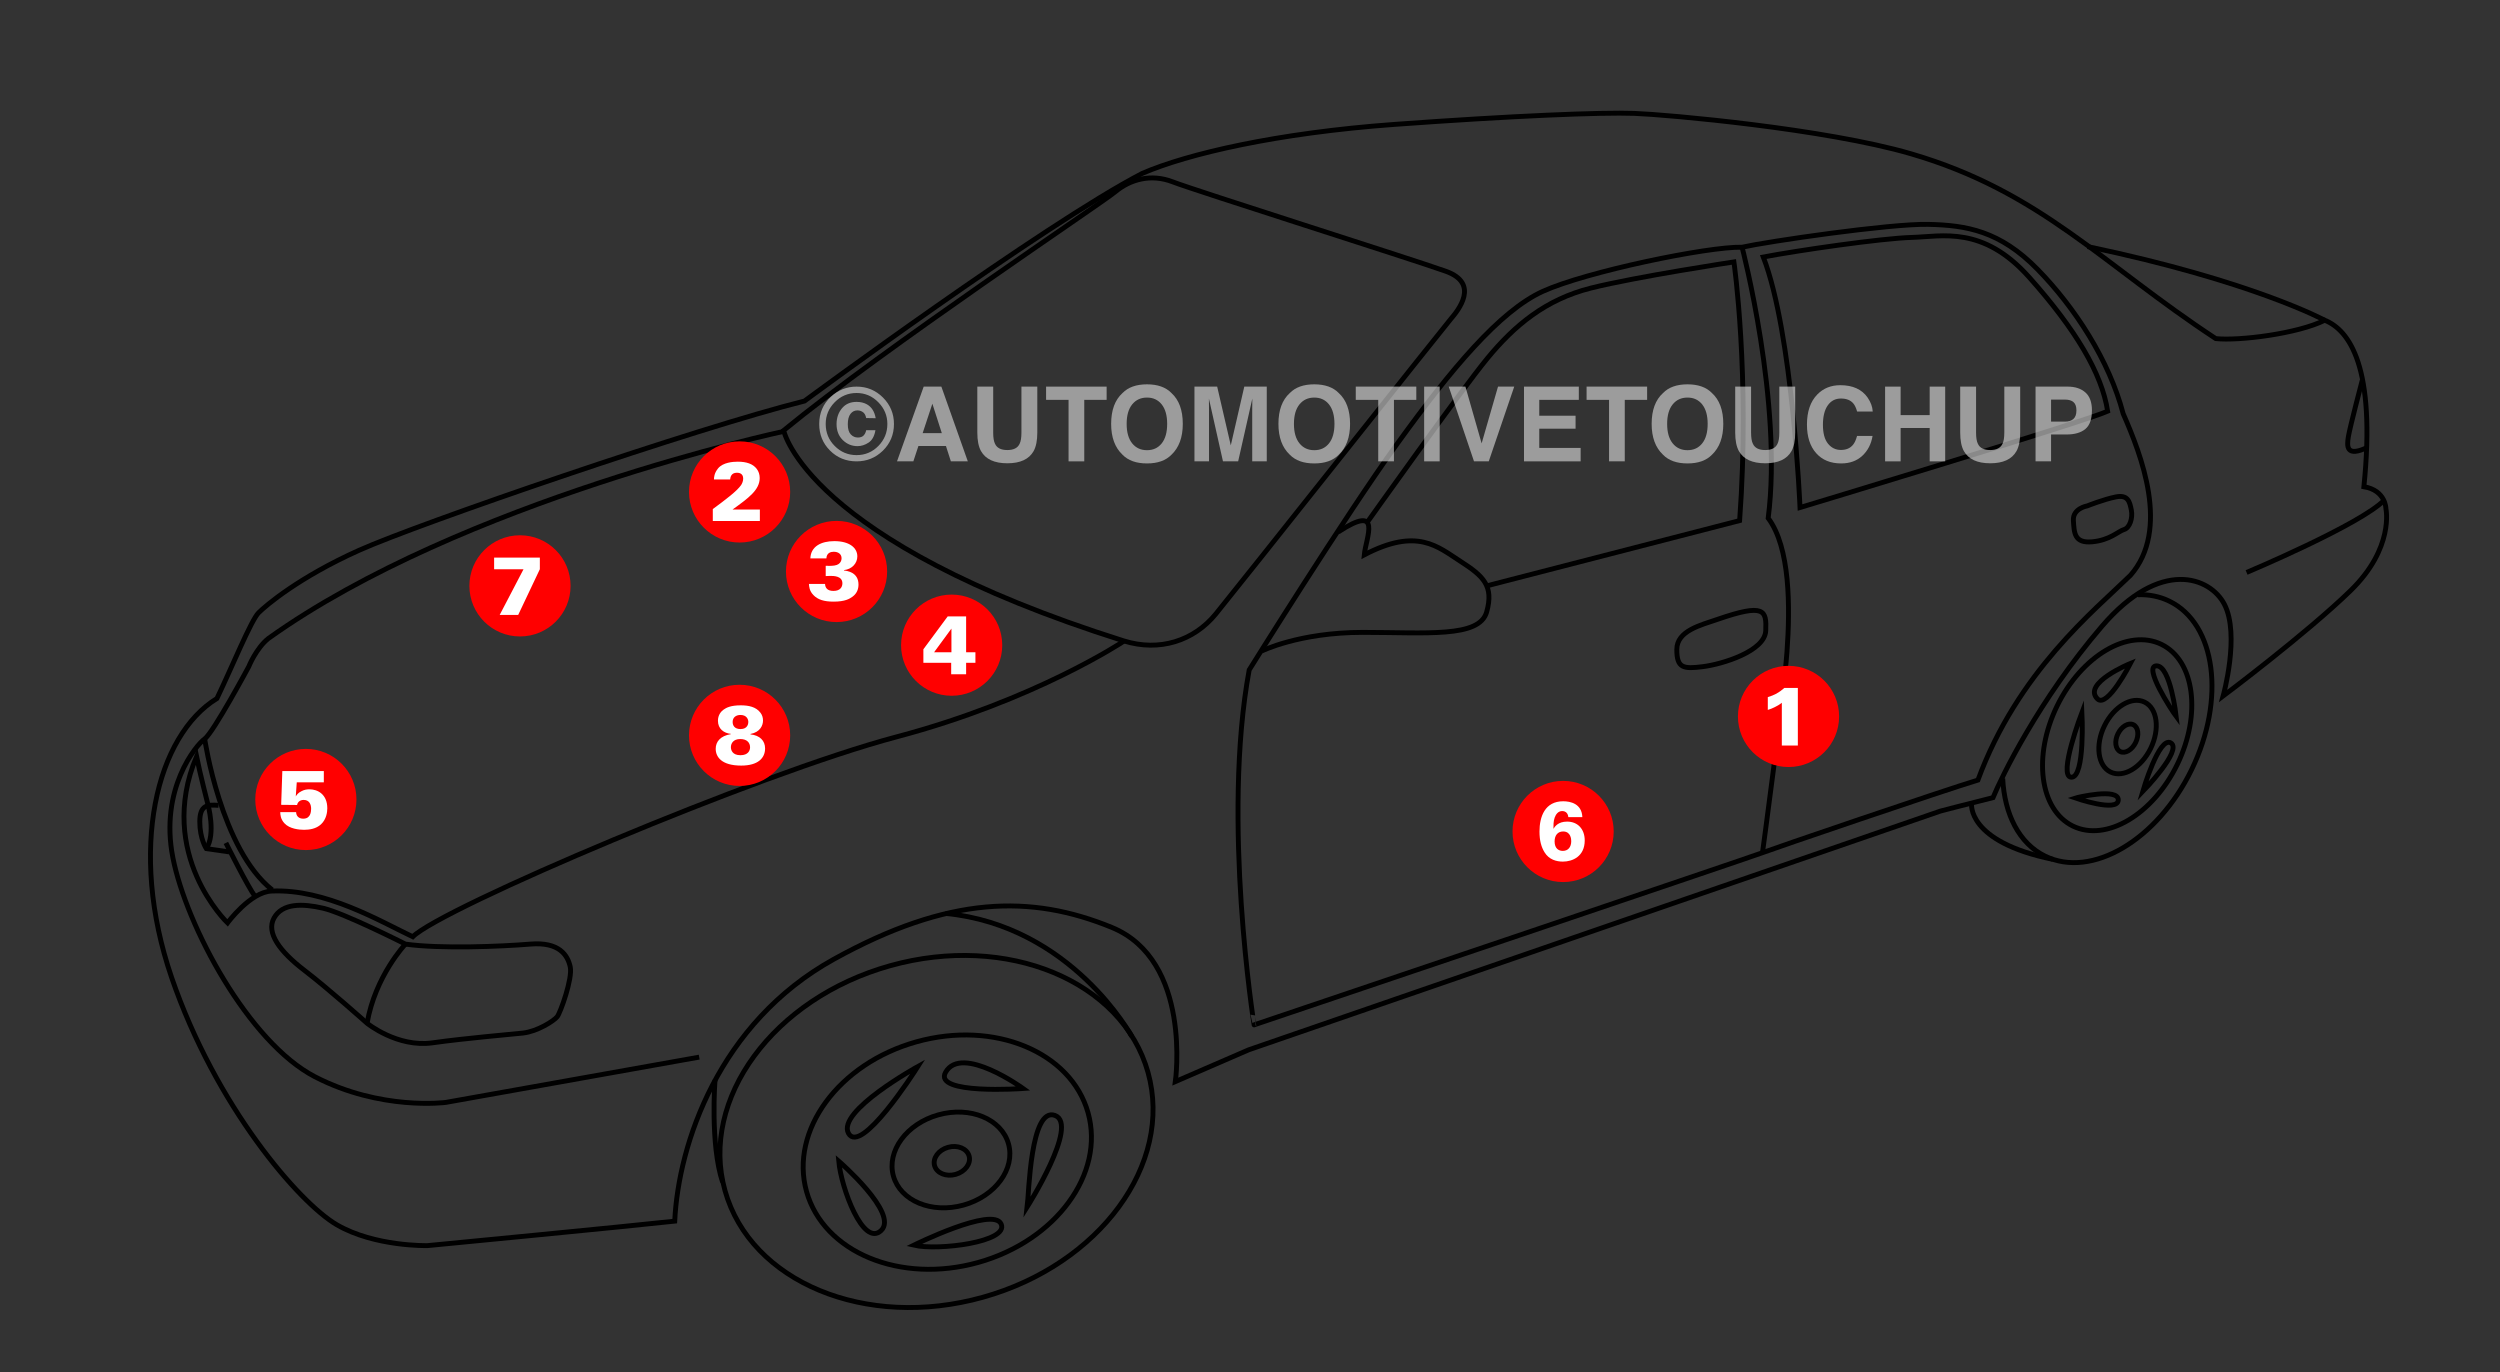 <?xml version="1.0" encoding="iso-8859-1"?>
<!-- Generator: Adobe Illustrator 25.2.3, SVG Export Plug-In . SVG Version: 6.00 Build 0)  -->
<svg version="1.1" xmlns="http://www.w3.org/2000/svg" xmlns:xlink="http://www.w3.org/1999/xlink" x="0px" y="0px"
	 width="459.167px" height="252px" viewBox="0 0 459.167 252" enable-background="new 0 0 459.167 252" xml:space="preserve">
<rect x="0" y="0" width="459.167" height="252" fill="#333333" stroke="none"/>
<g id="Layer_1">
	<path fill="none" stroke="#000000" stroke-width="0.901" stroke-miterlimit="10" d="M143.931,79.053
		c0,0,4.047,20.233,62.499,38.668c6.52,2.023,12.815,0,16.861-4.946c4.047-4.946,41.816-52.607,43.165-54.181
		c1.349-1.574,5.396-6.52-0.899-8.768c-6.295-2.248-46.087-14.838-50.134-16.412c-4.047-1.574-7.869-0.45-10.566,1.799
		C202.158,37.462,162.591,63.765,143.931,79.053z"/>
	<path fill="none" stroke="#000000" stroke-width="0.901" stroke-miterlimit="10" d="M147.753,73.657
		c0,0,43.839-32.374,62.049-41.816c8.318-3.597,24.73-7.419,46.312-8.993s37.994-2.248,44.064-2.023
		c6.07,0.225,35.1,2.825,50.808,7.419c23.831,6.969,35.071,20.233,55.979,33.947c4.271,0.45,15.063-0.899,20.009-3.372
		c4.496,1.799,9.442,8.543,7.194,30.575c4.047,0.674,4.047,4.047,4.047,4.047s1.574,7.194-6.52,15.063s-23.381,19.334-23.381,19.334
		s3.147-11.241,0.225-16.861c-2.576-4.955-11.69-8.543-22.482,4.047c-11.594,13.527-18.435,27.652-20.009,31.474
		c-5.396,1.349-9.667,2.473-9.667,2.473L229.361,192.81l-13.489,5.845c0,0,3.147-22.257-11.69-28.327s-29.901-5.845-51.033,5.845
		s-28.552,33.947-29.226,48.111c-8.093,0.899-45.413,4.496-45.413,4.496s-9.667,0.225-16.636-3.822s-22.257-21.807-30.35-45.413
		s-2.698-44.514,8.318-51.258c2.698-5.62,6.295-14.388,7.644-15.737c1.349-1.349,7.419-6.52,18.435-11.466
		C76.936,96.139,127.969,78.603,147.753,73.657z"/>
	<path fill="none" stroke="#000000" stroke-width="0.901" stroke-miterlimit="10" d="M143.982,79.215
		c0,0-59.178,12.652-94.699,38.057c-2.248,1.799-3.597,5.171-3.597,5.171s-6.52,12.14-8.093,13.264
		c-1.574,1.124-8.318,9.217-5.845,21.807s13.939,33.947,26.079,40.242c12.14,6.295,24.055,4.721,24.055,4.721l46.537-8.318"/>
	<path fill="none" stroke="#000000" stroke-width="0.901" stroke-miterlimit="10" d="M206.355,117.796
		c0,0-16.187,10.791-41.666,17.536s-83.632,31.474-88.877,36.72c-5.995-2.848-16.037-8.843-25.929-8.393
		c-3.897,0.15-8.093,5.845-8.093,5.845s-13.189-12.59-5.695-30.575c0.6,2.998,2.098,8.843,2.098,8.843"/>
	<path fill="none" stroke="#000000" stroke-width="0.901" stroke-miterlimit="10" d="M41.489,154.816c0,0,4.047,8.093,5.396,9.892"
		/>
	<path fill="none" stroke="#000000" stroke-width="0.901" stroke-miterlimit="10" d="M42.089,156.464l-4.197-0.6
		c0,0-1.199-1.799-1.199-4.946c0-3.147,1.499-3.147,3.447-2.998"/>
	<path fill="none" stroke="#000000" stroke-width="0.901" stroke-miterlimit="10" d="M38.192,147.771c0,0,1.499,5.396-0.3,8.093"/>
	<path fill="none" stroke="#000000" stroke-width="0.901" stroke-miterlimit="10" d="M74.463,173.4c0,0-11.241-5.695-15.138-6.595
		s-7.494-0.899-8.993,1.799c-1.499,2.698,1.049,6.145,5.545,9.592c4.496,3.447,11.541,9.742,11.541,9.742s5.545,4.496,11.99,3.597
		s13.939-1.499,16.636-1.799c2.698-0.3,5.695-2.248,6.295-2.998s2.848-7.044,2.398-9.143c-0.45-2.098-1.948-4.646-7.344-4.197
		S80.757,174.3,74.463,173.4z"/>
	<path fill="none" stroke="#000000" stroke-width="0.901" stroke-miterlimit="10" d="M74.463,173.4c0,0-5.545,5.845-7.044,14.538"
		/>
	<path fill="none" stroke="#000000" stroke-width="0.901" stroke-miterlimit="10" d="M168.586,195.877
		c0,0-14.988,8.243-12.74,12.29C158.094,212.213,167.836,197.076,168.586,195.877z"/>
	<path fill="none" stroke="#000000" stroke-width="0.901" stroke-miterlimit="10" d="M154.048,213.262
		c0,0,11.091,9.592,7.794,12.74C158.544,229.149,154.497,218.208,154.048,213.262z"/>
	<path fill="none" stroke="#000000" stroke-width="0.901" stroke-miterlimit="10" d="M167.836,228.7c0,0,14.538-7.194,16.037-3.897
		C185.372,228.1,172.333,229.749,167.836,228.7z"/>
	<path fill="none" stroke="#000000" stroke-width="0.901" stroke-miterlimit="10" d="M188.669,221.656
		c0,0,9.592-15.138,5.096-16.786C189.269,203.221,188.969,219.258,188.669,221.656z"/>
	<path fill="none" stroke="#000000" stroke-width="0.901" stroke-miterlimit="10" d="M187.92,199.923
		c0,0-11.286-8.164-14.238-2.998C171.283,201.122,187.92,199.923,187.92,199.923z"/>
	<path fill="none" stroke="#000000" stroke-width="0.901" stroke-miterlimit="10" d="M207.854,190.331
		c0,0-10.987-20.323-34.218-22.572"/>
	<path fill="none" stroke="#000000" stroke-width="0.901" stroke-miterlimit="10" d="M131.325,198.341
		c0,0-0.918,11.853,1.386,18.765"/>
	<path fill="none" stroke="#000000" stroke-width="0.901" stroke-miterlimit="10" d="M412.622,105.143
		c0,0,21.018-8.832,25.341-13.335"/>
	<path fill="none" stroke="#000000" stroke-width="0.901" stroke-miterlimit="10" d="M391.304,121.843c0,0-8.938,3.652-6.07,6.52
		C387.032,130.161,391.304,121.843,391.304,121.843z"/>
	<path fill="none" stroke="#000000" stroke-width="0.901" stroke-miterlimit="10" d="M382.386,130.835c0,0,0.6,11.99-1.948,11.915
		C377.89,142.676,382.386,130.835,382.386,130.835z"/>
	<path fill="none" stroke="#000000" stroke-width="0.901" stroke-miterlimit="10" d="M381.187,146.572
		c0.225-0.075,7.944-1.948,7.869,0.375C388.981,149.27,381.187,146.572,381.187,146.572z"/>
	<path fill="none" stroke="#000000" stroke-width="0.901" stroke-miterlimit="10" d="M393.552,145.373c0,0,7.344-7.569,5.171-8.918
		S393.552,145.373,393.552,145.373z"/>
	<path fill="none" stroke="#000000" stroke-width="0.901" stroke-miterlimit="10" d="M362.118,147.587
		c0,0-0.988,6.979,14.938,10.253"/>
	<path fill="none" stroke="#000000" stroke-width="0.901" stroke-miterlimit="10" d="M229.436,123.042
		c0,0,17.536-28.177,27.278-41.666c9.742-13.489,18.735-24.28,26.678-27.877c7.944-3.597,30.275-8.243,36.57-8.093
		c4.646-1.049,27.128-4.346,34.172-4.197c7.044,0.15,13.189,1.199,20.084,8.243c6.894,7.044,13.189,16.786,15.737,26.528
		c3.297,7.494,8.693,21.283,1.349,29.676c-6.595,6.445-20.683,17.686-28.027,37.619c-6.445,1.948-38.069,12.74-39.568,13.339
		c-1.499,0.6-93.374,31.624-93.374,31.624S224.34,150.619,229.436,123.042z"/>
	<path fill="none" stroke="#000000" stroke-width="0.901" stroke-miterlimit="10" d="M231.684,119.594
		c0,0,6.894-3.447,18.585-3.447s21.432,1.049,22.781-3.747s-0.6-6.595-4.796-9.292c-4.197-2.698-7.944-6.295-17.686-1.199
		c0.3-3.147,3.447-9.592-4.796-4.197"/>
	<path fill="none" stroke="#000000" stroke-width="0.901" stroke-miterlimit="10" d="M315.466,113.749
		c-3.095,1.067-7.494,2.098-7.494,5.545s1.199,3.597,4.796,3.147c3.597-0.45,11.391-2.848,11.541-6.595
		C324.458,112.101,324.159,110.752,315.466,113.749z"/>
	<path fill="none" stroke="#000000" stroke-width="0.901" stroke-miterlimit="10" d="M433.869,69.835c0,0-2.248,8.543-2.548,10.342
		c-0.3,1.799-0.45,3.897,3.597,1.948"/>
	<g>
		<path fill="none" stroke="#000000" stroke-width="0.901" stroke-miterlimit="10" d="M251.018,96.064
			c0,0,17.236-24.28,22.182-30.275s10.641-10.791,19.034-12.889c8.393-2.098,26.229-4.796,26.229-4.796s2.998,20.833,1.049,47.511
			c-9.292,2.398-46.462,11.99-46.462,11.99"/>
		<path fill="none" stroke="#000000" stroke-width="0.901" stroke-miterlimit="10" d="M319.962,45.405
			c0,0,7.494,28.627,4.796,49.759c4.047,5.396,4.047,16.337,3.447,24.58s-4.496,36.87-4.496,36.87"/>
		<path fill="none" stroke="#000000" stroke-width="0.901" stroke-miterlimit="10" d="M330.603,93.216
			c0,0-1.349-32.074-6.745-46.012c6.295-1.199,21.732-3.447,27.278-3.597c5.545-0.15,13.039-2.248,21.582,7.344
			c8.543,9.592,13.339,17.686,14.388,24.58C382.761,77.479,330.603,93.216,330.603,93.216z"/>
		<path fill="none" stroke="#000000" stroke-width="0.901" stroke-miterlimit="10" d="M383.36,92.916c0,0-2.698,0.45-2.548,2.698
			c0.15,2.248,0.15,4.197,3.447,3.897c3.297-0.3,4.796-1.948,5.845-2.248c1.049-0.3,1.649-2.098,1.349-3.597
			c-0.3-1.499-0.6-2.848-2.848-2.398S383.36,92.916,383.36,92.916z"/>
		<path fill="none" stroke="#000000" stroke-width="0.901" stroke-miterlimit="10" d="M426.974,58.819
			c0,0-13.277-7.201-43.562-13.536"/>
	</g>
	<path fill="none" stroke="#000000" stroke-width="0.901" stroke-miterlimit="10" d="M399.697,131.585c0,0-1.049-9.292-3.597-9.292
		C393.552,122.292,398.798,130.386,399.697,131.585z"/>
	<path fill="none" stroke="#000000" stroke-width="0.901" stroke-miterlimit="10" d="M37.593,135.706
		c0,0,2.986,20.314,12.411,27.74"/>
	
		<ellipse transform="matrix(0.963 -0.269 0.269 0.963 -49.537 53.842)" fill="none" stroke="#000000" stroke-width="0.901" stroke-miterlimit="10" cx="171.971" cy="207.929" rx="40.34" ry="31.62"/>
	
		<ellipse transform="matrix(0.963 -0.269 0.269 0.963 -50.484 54.515)" fill="none" stroke="#000000" stroke-width="0.901" stroke-miterlimit="10" cx="173.954" cy="211.723" rx="26.849" ry="21.045"/>
	
		<ellipse transform="matrix(0.963 -0.269 0.269 0.963 -50.882 54.796)" fill="none" stroke="#000000" stroke-width="0.901" stroke-miterlimit="10" cx="174.787" cy="213.324" rx="3.293" ry="2.581"/>
	
		<ellipse transform="matrix(0.963 -0.269 0.269 0.963 -50.845 54.749)" fill="none" stroke="#000000" stroke-width="0.901" stroke-miterlimit="10" cx="174.625" cy="213.158" rx="10.976" ry="8.604"/>
	<path fill="none" stroke="#000000" stroke-width="0.901" stroke-miterlimit="10" d="M392.641,109.234
		c2.032-0.075,3.994,0.303,5.802,1.183c8.552,4.167,10.376,18.029,4.074,30.961c-6.302,12.932-18.343,20.037-26.894,15.869
		c-4.794-2.336-7.473-7.718-7.793-14.275"/>
	
		<ellipse transform="matrix(0.438 -0.899 0.899 0.438 97.113 425.469)" fill="none" stroke="#000000" stroke-width="0.901" stroke-miterlimit="10" cx="388.864" cy="135.06" rx="18.562" ry="12.275"/>
	
		<ellipse transform="matrix(0.438 -0.899 0.899 0.438 97.877 427.377)" fill="none" stroke="#000000" stroke-width="0.901" stroke-miterlimit="10" cx="390.773" cy="135.402" rx="7.143" ry="4.724"/>
	
		<ellipse transform="matrix(0.438 -0.899 0.899 0.438 97.622 427.362)" fill="none" stroke="#000000" stroke-width="0.901" stroke-miterlimit="10" cx="390.634" cy="135.599" rx="2.744" ry="1.815"/>
	<g opacity="0.63">
		<path fill="#d9d9d9" d="M162.132,82.799c-1.335,1.292-2.937,1.937-4.806,1.937c-1.931,0-3.558-0.661-4.88-1.984
			c-1.323-1.323-1.984-2.949-1.984-4.88c0-2.005,0.714-3.673,2.142-5.001c1.341-1.242,2.915-1.863,4.722-1.863
			c1.894,0,3.511,0.671,4.852,2.012c1.341,1.341,2.012,2.959,2.012,4.852C164.19,79.822,163.504,81.464,162.132,82.799z
			 M153.293,73.895c-1.093,1.118-1.639,2.443-1.639,3.977c0,1.59,0.556,2.94,1.667,4.051c1.105,1.112,2.44,1.667,4.005,1.667
			c1.558,0,2.89-0.559,3.995-1.676c1.105-1.124,1.658-2.471,1.658-4.042c0-1.528-0.549-2.853-1.648-3.977
			c-1.111-1.142-2.446-1.714-4.005-1.714C155.749,72.182,154.405,72.753,153.293,73.895z M159.529,81.293
			c-0.655,0.433-1.333,0.649-2.035,0.649c-1.043,0-1.945-0.373-2.706-1.118c-0.761-0.745-1.141-1.723-1.141-2.934
			c0-1.13,0.327-2.092,0.983-2.887c0.655-0.795,1.554-1.192,2.696-1.192c0.726,0,1.357,0.15,1.891,0.449
			c0.869,0.486,1.409,1.336,1.62,2.55l-1.751-0.028c-0.106-0.562-0.329-0.941-0.671-1.134c-0.286-0.181-0.599-0.272-0.941-0.272
			c-0.515,0-0.938,0.212-1.267,0.637c-0.329,0.425-0.494,1.064-0.494,1.919c0,0.849,0.182,1.466,0.545,1.85
			c0.363,0.384,0.799,0.576,1.309,0.576c0.466,0,0.818-0.127,1.057-0.382c0.239-0.254,0.393-0.574,0.461-0.959h1.704
			C160.604,80.101,160.184,80.86,159.529,81.293z"/>
		<path fill="#d9d9d9" d="M169.652,71.008h3.246l4.857,13.728h-3.111l-0.906-2.822h-5.055l-0.931,2.822h-3.001L169.652,71.008z
			 M169.463,79.549h3.516l-1.734-5.402L169.463,79.549z"/>
		<path fill="#d9d9d9" d="M179.501,71.008h2.915v8.431c0,0.943,0.111,1.632,0.334,2.066c0.346,0.769,1.101,1.154,2.264,1.154
			c1.157,0,1.909-0.385,2.255-1.154c0.223-0.434,0.334-1.123,0.334-2.066v-8.431h2.915v8.438c0,1.459-0.226,2.596-0.679,3.409
			c-0.843,1.49-2.451,2.235-4.825,2.235s-3.986-0.745-4.835-2.235c-0.453-0.813-0.679-1.949-0.679-3.409V71.008z"/>
		<path fill="#d9d9d9" d="M203.251,71.008v2.431h-4.107v11.297h-2.887V73.439h-4.126v-2.431H203.251z"/>
		<path fill="#d9d9d9" d="M215.162,83.516c-1.037,1.068-2.537,1.602-4.498,1.602c-1.962,0-3.461-0.534-4.498-1.602
			c-1.391-1.31-2.086-3.198-2.086-5.663c0-2.515,0.695-4.402,2.086-5.663c1.037-1.068,2.536-1.602,4.498-1.602
			c1.962,0,3.461,0.534,4.498,1.602c1.384,1.261,2.077,3.148,2.077,5.663C217.239,80.318,216.547,82.206,215.162,83.516z
			 M213.37,81.43c0.667-0.838,1.001-2.03,1.001-3.576c0-1.54-0.334-2.73-1.001-3.572c-0.668-0.841-1.569-1.262-2.706-1.262
			c-1.136,0-2.043,0.419-2.72,1.257c-0.677,0.838-1.015,2.03-1.015,3.576c0,1.546,0.338,2.738,1.015,3.576
			c0.677,0.838,1.583,1.257,2.72,1.257C211.8,82.687,212.702,82.268,213.37,81.43z"/>
		<path fill="#d9d9d9" d="M228.535,71.008h4.128v13.728h-2.673v-9.286c0-0.267,0.003-0.641,0.009-1.122
			c0.006-0.481,0.009-0.852,0.009-1.113l-2.601,11.521h-2.788l-2.583-11.521c0,0.261,0.003,0.632,0.009,1.113
			c0.006,0.481,0.009,0.855,0.009,1.122v9.286h-2.673V71.008h4.174l2.499,10.794L228.535,71.008z"/>
		<path fill="#d9d9d9" d="M245.887,83.516c-1.037,1.068-2.537,1.602-4.498,1.602c-1.962,0-3.461-0.534-4.498-1.602
			c-1.391-1.31-2.086-3.198-2.086-5.663c0-2.515,0.695-4.402,2.086-5.663c1.037-1.068,2.536-1.602,4.498-1.602
			c1.962,0,3.461,0.534,4.498,1.602c1.384,1.261,2.077,3.148,2.077,5.663C247.964,80.318,247.272,82.206,245.887,83.516z
			 M244.095,81.43c0.667-0.838,1.001-2.03,1.001-3.576c0-1.54-0.334-2.73-1.001-3.572c-0.668-0.841-1.569-1.262-2.706-1.262
			c-1.136,0-2.043,0.419-2.72,1.257c-0.677,0.838-1.015,2.03-1.015,3.576c0,1.546,0.338,2.738,1.015,3.576
			c0.677,0.838,1.583,1.257,2.72,1.257C242.525,82.687,243.427,82.268,244.095,81.43z"/>
		<path fill="#d9d9d9" d="M260.128,71.008v2.431h-4.107v11.297h-2.887V73.439h-4.126v-2.431H260.128z"/>
		<path fill="#d9d9d9" d="M264.421,84.736h-2.85V71.008h2.85V84.736z"/>
		<path fill="#d9d9d9" d="M275.136,71.008h2.98l-4.68,13.728h-2.71l-4.643-13.728h3.064l2.98,10.422L275.136,71.008z"/>
		<path fill="#d9d9d9" d="M289.977,73.439h-7.265v2.915h6.669v2.384h-6.669v3.53h7.6v2.468h-10.403V71.008h10.068V73.439z"/>
		<path fill="#d9d9d9" d="M302.522,71.008v2.431h-4.107v11.297h-2.887V73.439h-4.126v-2.431H302.522z"/>
		<path fill="#d9d9d9" d="M314.434,83.516c-1.037,1.068-2.536,1.602-4.498,1.602c-1.962,0-3.462-0.534-4.498-1.602
			c-1.391-1.31-2.086-3.198-2.086-5.663c0-2.515,0.695-4.402,2.086-5.663c1.037-1.068,2.536-1.602,4.498-1.602
			c1.962,0,3.461,0.534,4.498,1.602c1.385,1.261,2.077,3.148,2.077,5.663C316.511,80.318,315.819,82.206,314.434,83.516z
			 M312.641,81.43c0.667-0.838,1.001-2.03,1.001-3.576c0-1.54-0.334-2.73-1.001-3.572c-0.667-0.841-1.569-1.262-2.706-1.262
			s-2.043,0.419-2.72,1.257c-0.677,0.838-1.015,2.03-1.015,3.576c0,1.546,0.338,2.738,1.015,3.576
			c0.677,0.838,1.583,1.257,2.72,1.257S311.974,82.268,312.641,81.43z"/>
		<path fill="#d9d9d9" d="M318.7,71.008h2.915v8.431c0,0.943,0.111,1.632,0.334,2.066c0.346,0.769,1.101,1.154,2.265,1.154
			c1.157,0,1.908-0.385,2.255-1.154c0.223-0.434,0.334-1.123,0.334-2.066v-8.431h2.915v8.438c0,1.459-0.226,2.596-0.679,3.409
			c-0.843,1.49-2.452,2.235-4.826,2.235c-2.374,0-3.986-0.745-4.835-2.235c-0.452-0.813-0.679-1.949-0.679-3.409V71.008z"/>
		<path fill="#d9d9d9" d="M333.786,72.442c1.106-1.13,2.512-1.695,4.22-1.695c2.285,0,3.956,0.758,5.012,2.272
			c0.584,0.851,0.897,1.704,0.94,2.561h-2.869c-0.182-0.658-0.417-1.155-0.702-1.49c-0.511-0.596-1.268-0.894-2.272-0.894
			c-1.022,0-1.828,0.421-2.418,1.262c-0.59,0.841-0.885,2.032-0.885,3.572c0,1.54,0.311,2.693,0.934,3.46
			c0.622,0.767,1.414,1.15,2.373,1.15c0.984,0,1.734-0.329,2.25-0.987c0.285-0.354,0.522-0.885,0.711-1.593h2.85
			c-0.246,1.496-0.874,2.713-1.884,3.651c-1.011,0.937-2.305,1.406-3.884,1.406c-1.953,0-3.489-0.633-4.607-1.9
			c-1.118-1.273-1.677-3.018-1.677-5.234C331.878,75.587,332.514,73.74,333.786,72.442z"/>
		<path fill="#d9d9d9" d="M346.23,84.736V71.008h2.85v5.234h5.337v-5.234h2.85v13.728h-2.85v-6.128h-5.337v6.128H346.23z"/>
		<path fill="#d9d9d9" d="M360.023,71.008h2.915v8.431c0,0.943,0.111,1.632,0.334,2.066c0.346,0.769,1.101,1.154,2.265,1.154
			c1.157,0,1.908-0.385,2.255-1.154c0.223-0.434,0.334-1.123,0.334-2.066v-8.431h2.915v8.438c0,1.459-0.226,2.596-0.679,3.409
			c-0.843,1.49-2.452,2.235-4.825,2.235c-2.374,0-3.986-0.745-4.835-2.235c-0.452-0.813-0.679-1.949-0.679-3.409V71.008z"/>
		<path fill="#d9d9d9" d="M383.014,78.794c-0.803,0.671-1.951,1.006-3.443,1.006h-2.858v4.936h-2.85V71.008h5.894
			c1.359,0,2.442,0.354,3.25,1.062c0.808,0.708,1.212,1.804,1.212,3.288C384.22,76.978,383.818,78.124,383.014,78.794z
			 M380.825,73.849c-0.363-0.304-0.872-0.456-1.527-0.456h-2.585v4.042h2.585c0.655,0,1.163-0.164,1.527-0.494
			c0.363-0.329,0.545-0.851,0.545-1.565C381.37,74.662,381.188,74.153,380.825,73.849z"/>
	</g>
</g>
<g id="Layer_2">
	<circle fill="#ff0000" cx="328.492" cy="131.585" r="9.292"/>
	<g>
		<path fill="#ffffff" d="M327.263,129.073c-0.808,0.671-2.073,1.174-2.576,1.312v-2.348c1.219-0.381,1.92-0.717,3.048-1.692h2.47
			v10.579h-2.942V129.073z"/>
	</g>
	<circle fill="#ff0000" cx="135.838" cy="90.354" r="9.292"/>
	<g>
		<path fill="#ffffff" d="M130.919,93.499c2.393-1.768,4.42-3.292,5.198-4.405c0.198-0.32,0.381-0.716,0.381-1.204
			c0-0.945-0.762-1.067-1.144-1.067c-1.143,0-1.219,0.945-1.25,1.235h-2.972c0-0.336,0.03-1.159,0.762-2.043
			c0.899-1.082,2.713-1.219,3.613-1.219c1.616,0,2.774,0.412,3.46,1.295c0.396,0.503,0.564,1.098,0.564,1.707
			c0,2.195-2.073,3.689-5,5.793h5.03v2.104h-8.643V93.499z"/>
	</g>
	<circle fill="#ff0000" cx="153.647" cy="104.963" r="9.292"/>
	<g>
		<path fill="#ffffff" d="M151.534,107.253c0.03,0.687,0.396,1.28,1.54,1.28c1.28,0,1.646-0.747,1.646-1.402
			c0-1.356-1.616-1.356-2.226-1.356c-0.335,0-0.641,0.016-0.838,0.03v-1.89c0.396,0.015,0.976,0.045,1.601-0.046
			c1.311-0.183,1.311-1.22,1.311-1.342c0-0.731-0.579-1.188-1.433-1.188c-0.519,0-1.311,0.183-1.357,1.219h-2.942
			c0.076-2.21,1.997-3.17,4.405-3.17c2.744,0,4.223,1.205,4.223,2.805c0,1.28-1.006,2.362-2.454,2.515v0.076
			c0.564,0.062,2.667,0.306,2.667,2.576c0,0.763-0.244,1.616-1.113,2.241c-0.518,0.381-1.372,0.899-3.46,0.899
			c-1.753,0-2.911-0.366-3.719-1.22c-0.731-0.762-0.777-1.539-0.808-2.027H151.534z"/>
	</g>
	<circle fill="#ff0000" cx="174.787" cy="118.498" r="9.292"/>
	<g>
		<path fill="#ffffff" d="M174.7,121.734h-5.106v-2.484l4.466-6.037h3.384v6.585h1.708v1.936h-1.708v2.104H174.7V121.734z
			 M174.746,119.799v-4.345l-3.186,4.345H174.746z"/>
	</g>
	<circle fill="#ff0000" cx="56.177" cy="146.839" r="9.292"/>
	<g>
		<path fill="#ffffff" d="M54.384,149.16c0.031,0.809,0.58,1.204,1.311,1.204c0.762,0,1.052-0.381,1.22-0.686
			c0.183-0.366,0.229-0.838,0.229-1.112c0-0.839-0.335-1.646-1.372-1.646c-0.731,0-1.128,0.457-1.204,0.93l-2.927-0.03l0.213-6.204
			h7.622v2.073h-4.97l-0.183,2.591c0.167-0.274,0.412-0.671,1.097-0.99c0.442-0.229,0.915-0.32,1.418-0.32
			c1.524,0,3.277,0.93,3.277,3.49c0,0.656-0.152,2.013-1.159,2.942c-0.915,0.854-2.195,1.006-3.109,1.006
			c-0.869,0-2.653-0.152-3.613-1.204c-0.717-0.777-0.747-1.57-0.762-2.043H54.384z"/>
	</g>
	<circle fill="#ff0000" cx="95.504" cy="107.604" r="9.292"/>
	<g>
		<path fill="#ffffff" d="M90.753,102.411h8.399v2.134l-3.979,8.399h-3.399l4.375-8.384h-5.396V102.411z"/>
	</g>
	<circle fill="#ff0000" cx="135.838" cy="135.06" r="9.292"/>
	<g>
		<path fill="#ffffff" d="M134.241,134.79c-1.311-0.138-2.378-0.93-2.378-2.409c0-1.036,0.549-1.707,1.052-2.058
			c0.488-0.335,1.265-0.777,3.14-0.777c1.433,0,2.805,0.274,3.613,1.356c0.32,0.412,0.472,0.899,0.472,1.434
			c0,0.899-0.518,2.134-2.302,2.469v0.076c1.723,0.184,2.683,1.159,2.683,2.576c0,1.769-1.28,3.156-4.39,3.156
			c-3.552,0-4.68-1.556-4.68-3.08c0-1.295,0.838-2.378,2.79-2.697V134.79z M137.762,137.244c0-0.793-0.533-1.509-1.798-1.509
			c-1.296,0-1.723,0.822-1.723,1.493c0,0.534,0.274,1.479,1.753,1.479C137.396,138.707,137.762,137.869,137.762,137.244z
			 M137.442,132.61c0-0.504-0.305-1.296-1.448-1.296c-0.762,0-1.433,0.411-1.433,1.28c0,0.701,0.396,1.311,1.448,1.311
			C137.35,133.905,137.442,132.869,137.442,132.61z"/>
	</g>
	<circle fill="#ff0000" cx="287.092" cy="152.714" r="9.292"/>
	<g>
		<path fill="#ffffff" d="M288.049,150.077c-0.042-0.488-0.239-0.763-0.479-0.93c-0.226-0.152-0.479-0.184-0.634-0.184
			c-0.775,0-1.183,0.625-1.395,1.205c-0.239,0.64-0.225,1.493-0.225,2.058c0.239-0.381,0.831-1.326,2.507-1.326
			c1.958,0,3.239,1.372,3.239,3.46c0,2.942-2.253,3.888-4.014,3.888c-1.169,0-2.535-0.351-3.366-1.708
			c-0.578-0.93-0.93-2.118-0.93-3.811c0-2.759,1.014-5.563,4.352-5.563c1.31,0,3.422,0.427,3.521,2.911H288.049z M287.092,152.714
			c-1,0-1.563,0.732-1.563,1.829c0,1.342,0.789,1.738,1.507,1.738c0.986,0,1.549-0.717,1.549-1.783
			C288.585,154.116,288.5,152.714,287.092,152.714z"/>
	</g>
</g>
</svg>
